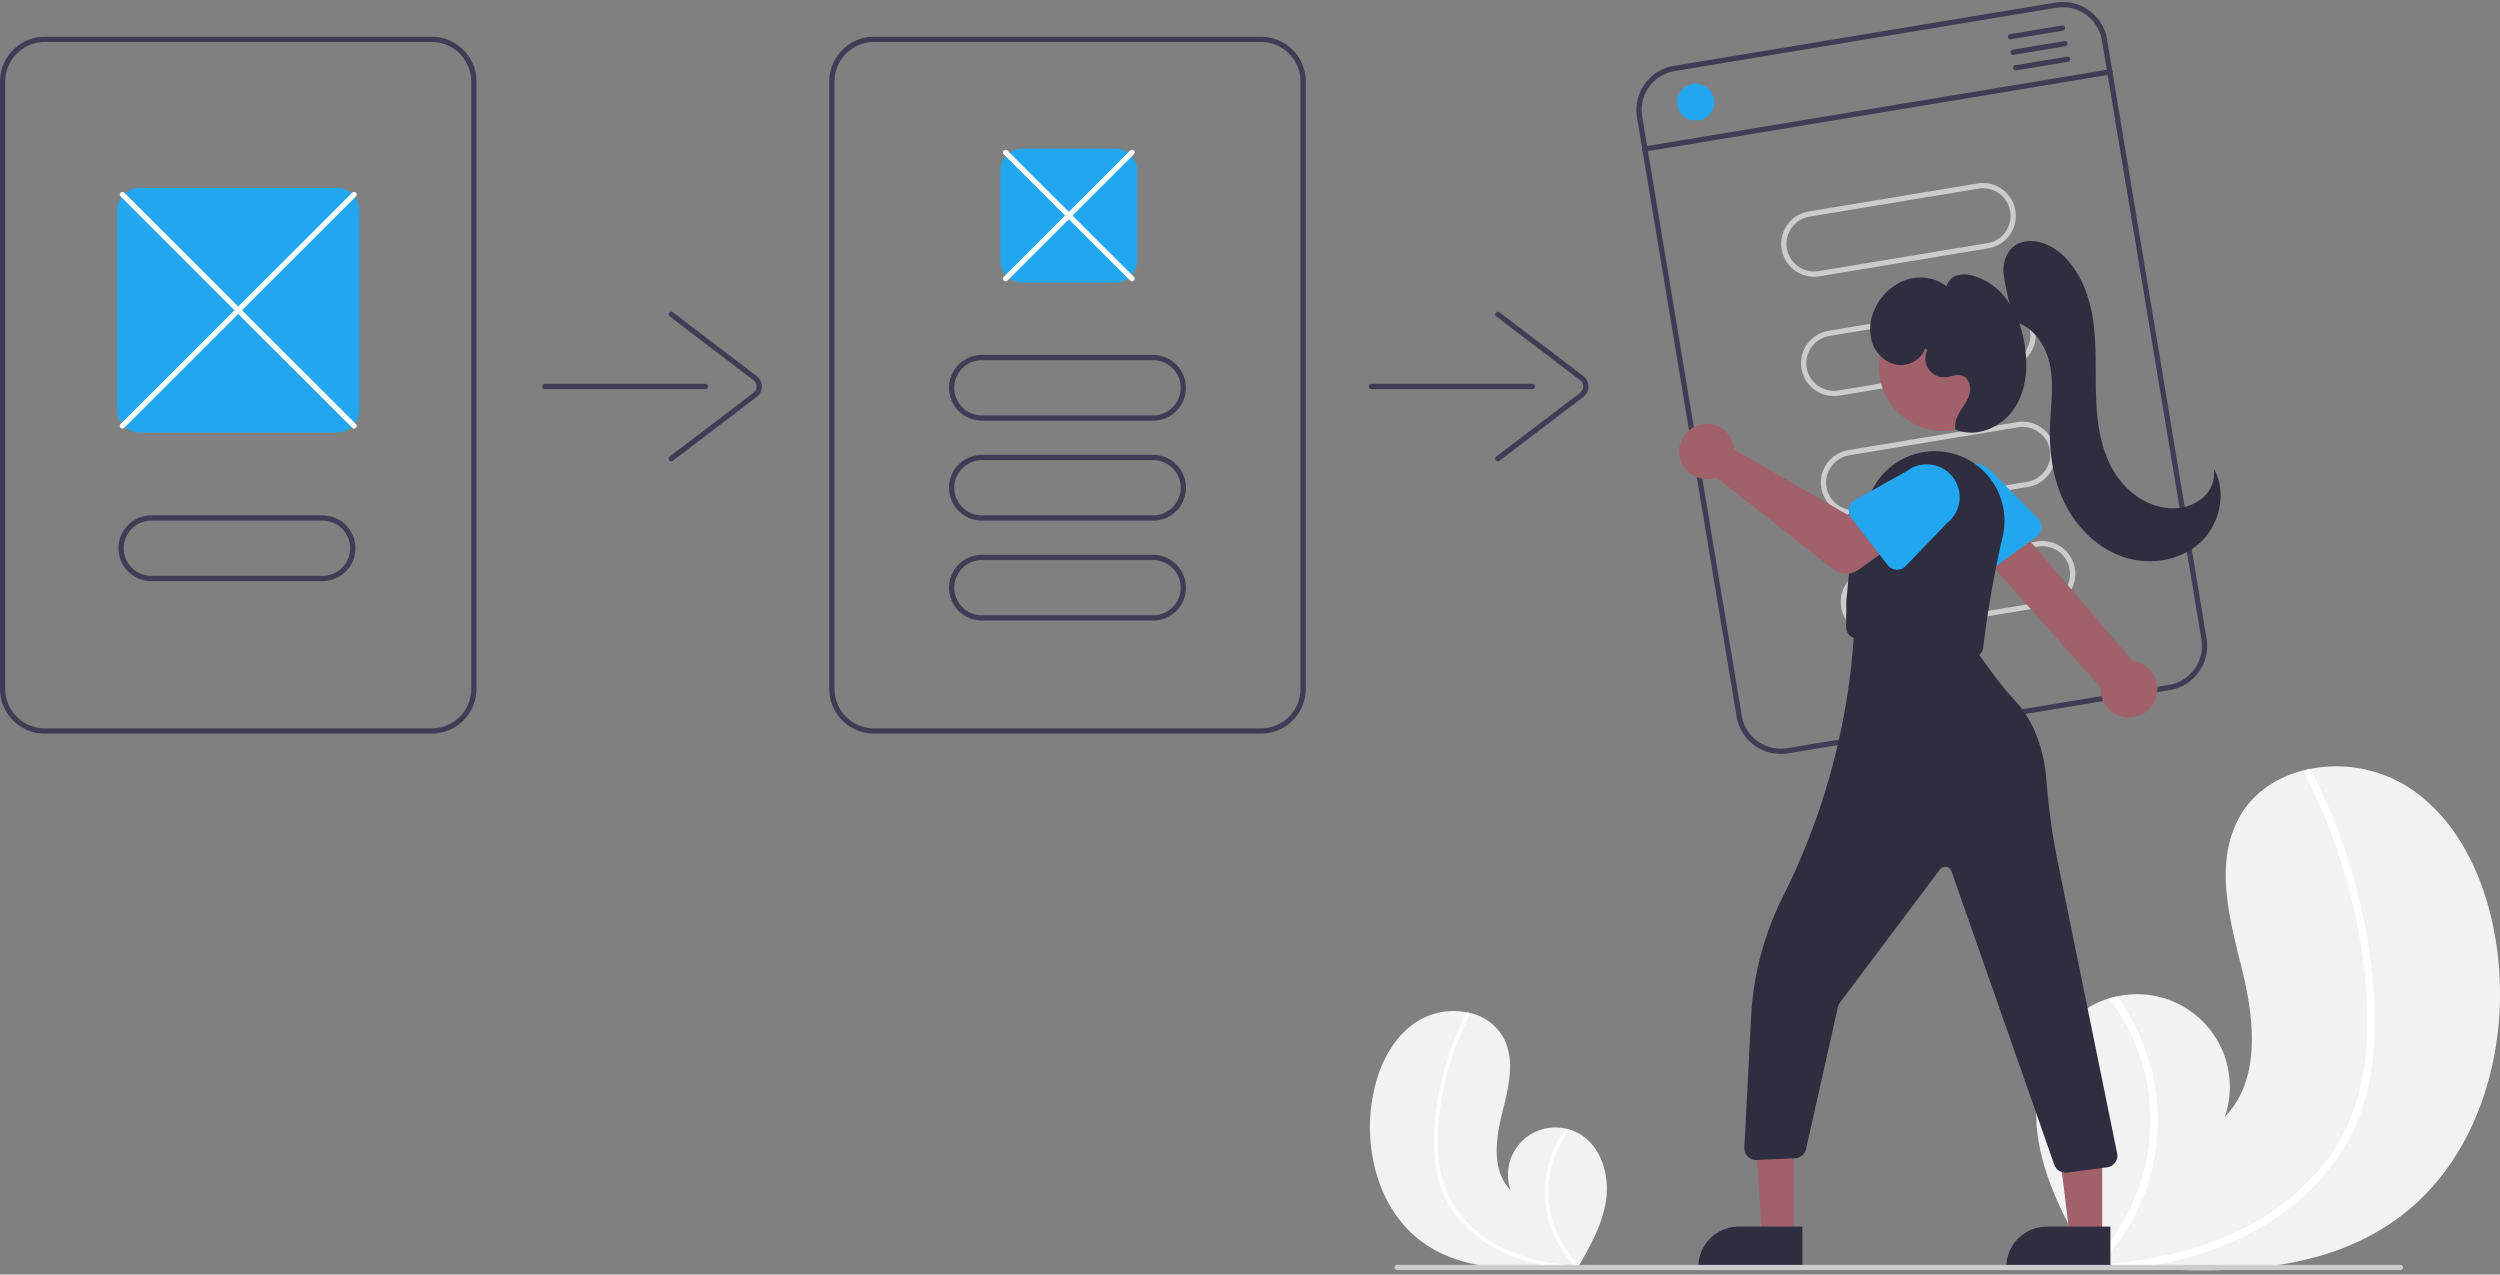 <svg width="408" height="208" fill="none" xmlns="http://www.w3.org/2000/svg"><rect width="100%" height="100%" fill="#808080" stroke="none"/><path d="M391.103 198.989c-11.875 8.546-27.265 8.975-42.141 7.925-2.077-.146-4.14-.318-6.183-.504-.013-.003-.029-.002-.041-.005-.099-.009-.197-.018-.291-.024l-1.261-.118.098.188.31.583c-.111-.195-.223-.386-.334-.582l-.102-.175c-3.854-6.699-7.676-13.645-8.651-21.294-1.007-7.94 1.825-16.931 8.82-20.833.918-.51 1.889-.917 2.897-1.212.418-.127.842-.23 1.271-.321a15.135 15.135 0 0 1 7.913.367 15.136 15.136 0 0 1 6.644 4.31 15.101 15.101 0 0 1 3.039 14.971c5.931-6.075 4.824-15.931 2.778-24.167-2.049-8.237-4.531-17.402-.362-24.8 2.318-4.118 6.393-6.673 10.967-7.702.14-.03.28-.06.421-.086a22.101 22.101 0 0 1 15.864 2.776c8.746 5.506 13.238 15.944 14.696 26.169 2.348 16.453-2.85 34.816-16.352 44.534Z" fill="#F2F2F2"/><path d="M387.269 172.613a37.45 37.45 0 0 1-2.59 10.567 32.577 32.577 0 0 1-5.061 8.257c-4.268 5.129-9.912 8.985-16.041 11.554a60.13 60.13 0 0 1-14.615 3.923c-2.077-.146-4.14-.318-6.183-.504-.013-.003-.029-.002-.041-.005-.099-.009-.197-.018-.291-.024l-1.261-.118.098.188.31.583c-.111-.195-.223-.386-.334-.582l-.102-.175a33.177 33.177 0 0 0 9.312-29.033 33.463 33.463 0 0 0-6.246-14.306c.418-.127.842-.23 1.271-.321a34.673 34.673 0 0 1 3.169 5.243 33.974 33.974 0 0 1 2.937 21.156 34.75 34.75 0 0 1-8.818 17.341c.397-.028.798-.06 1.19-.096 7.425-.628 14.836-2.223 21.571-5.489a38.841 38.841 0 0 0 14.554-11.929c4.079-5.62 5.877-12.38 6.185-19.25.328-7.355-.628-14.839-2.308-21.992a92.223 92.223 0 0 0-7.765-21.129.661.661 0 0 1 .264-.876.564.564 0 0 1 .421-.086.488.488 0 0 1 .325.277c.424.828.841 1.656 1.242 2.494a93.308 93.308 0 0 1 7.316 21.92c1.476 7.314 2.264 14.964 1.491 22.412Z" fill="#fff"/><path d="M232.208 202.765c6.066 4.365 13.928 4.585 21.527 4.048 1.061-.074 2.114-.162 3.158-.257.006-.002.015-.001.021-.003l.149-.012.644-.06-.05.096-.159.298.171-.297.052-.09c1.969-3.422 3.921-6.97 4.419-10.878.515-4.055-.932-8.648-4.505-10.641a7.22 7.22 0 0 0-1.48-.62 8.439 8.439 0 0 0-.649-.164 7.742 7.742 0 0 0-7.436 2.39 7.713 7.713 0 0 0-1.553 7.647c-3.029-3.103-2.464-8.138-1.419-12.345 1.047-4.207 2.315-8.889.185-12.668a8.356 8.356 0 0 0-5.602-3.935l-.215-.044a11.292 11.292 0 0 0-8.104 1.419c-4.467 2.812-6.762 8.144-7.507 13.367-1.199 8.405 1.456 17.785 8.353 22.749Z" fill="#F2F2F2"/><path d="M234.166 189.292a19.116 19.116 0 0 0 1.324 5.397 16.614 16.614 0 0 0 2.585 4.218 21.331 21.331 0 0 0 8.194 5.903 30.748 30.748 0 0 0 7.466 2.003c1.061-.074 2.114-.162 3.158-.257.006-.002.015-.001.021-.003l.149-.012.644-.06-.05.096-.159.298.171-.297.052-.09a16.952 16.952 0 0 1-4.757-14.831 17.103 17.103 0 0 1 3.191-7.308 8.439 8.439 0 0 0-.649-.164c-.618.844-1.16 1.74-1.619 2.679a17.36 17.36 0 0 0-1.501 10.807 17.76 17.76 0 0 0 4.505 8.858 29.902 29.902 0 0 1-.608-.049 31.215 31.215 0 0 1-11.019-2.804 19.842 19.842 0 0 1-7.434-6.094c-2.084-2.871-3.002-6.323-3.16-9.833a41.463 41.463 0 0 1 1.179-11.234 47.147 47.147 0 0 1 3.967-10.793.341.341 0 0 0-.135-.448.291.291 0 0 0-.215-.044.255.255 0 0 0-.166.142 47.67 47.67 0 0 0-4.372 12.471 38.394 38.394 0 0 0-.762 11.449Z" fill="#fff"/><path d="M70.46 5.996H7.304a7.318 7.318 0 0 0-5.162 2.14A7.302 7.302 0 0 0 0 13.292v99.14a7.303 7.303 0 0 0 2.142 5.156 7.318 7.318 0 0 0 5.162 2.14H70.46a7.318 7.318 0 0 0 5.161-2.14 7.303 7.303 0 0 0 2.142-5.156v-99.14a7.302 7.302 0 0 0-2.142-5.156 7.318 7.318 0 0 0-5.161-2.14Zm6.444 106.436a6.442 6.442 0 0 1-1.89 4.55 6.455 6.455 0 0 1-4.554 1.888H7.304a6.455 6.455 0 0 1-4.555-1.888 6.442 6.442 0 0 1-1.89-4.55v-99.14a6.442 6.442 0 0 1 1.89-4.55 6.456 6.456 0 0 1 4.555-1.888H70.46a6.456 6.456 0 0 1 4.554 1.888 6.442 6.442 0 0 1 1.89 4.55v99.14ZM205.793 119.728h-63.155a7.316 7.316 0 0 1-5.162-2.139 7.299 7.299 0 0 1-2.142-5.157v-99.14a7.297 7.297 0 0 1 2.142-5.157 7.314 7.314 0 0 1 5.162-2.139h63.155a7.318 7.318 0 0 1 5.163 2.14 7.3 7.3 0 0 1 2.141 5.156v99.14a7.302 7.302 0 0 1-2.141 5.157 7.32 7.32 0 0 1-5.163 2.139ZM142.638 6.854a6.455 6.455 0 0 0-4.555 1.888 6.443 6.443 0 0 0-1.89 4.55v99.14a6.443 6.443 0 0 0 1.89 4.55 6.455 6.455 0 0 0 4.555 1.888h63.155a6.455 6.455 0 0 0 4.555-1.888 6.443 6.443 0 0 0 1.89-4.55v-99.14a6.443 6.443 0 0 0-1.89-4.55 6.455 6.455 0 0 0-4.555-1.888h-63.155ZM115.141 63.506H88.934a.43.43 0 1 1 0-.859h26.207a.43.43 0 0 1 .43.43.427.427 0 0 1-.43.429Z" fill="#3F3D56"/><path d="M109.556 75.276a.428.428 0 0 1-.26-.77L122.968 64.1a1.285 1.285 0 0 0 0-2.048l-13.672-10.405a.427.427 0 0 1-.081-.602.43.43 0 0 1 .601-.081l13.673 10.405a2.15 2.15 0 0 1 .846 1.707 2.141 2.141 0 0 1-.846 1.707l-13.673 10.404a.426.426 0 0 1-.26.088ZM250.045 63.506h-26.207a.43.43 0 0 1-.43-.43.432.432 0 0 1 .43-.429h26.207a.43.43 0 1 1 0 .859Z" fill="#3F3D56"/><path d="M244.461 75.276a.431.431 0 0 1-.412-.554.432.432 0 0 1 .151-.216L257.872 64.1a1.285 1.285 0 0 0 0-2.048L244.2 51.648a.427.427 0 0 1-.081-.602.43.43 0 0 1 .602-.081l13.672 10.405a2.15 2.15 0 0 1 .846 1.707 2.141 2.141 0 0 1-.846 1.707l-13.672 10.404a.428.428 0 0 1-.26.088Z" fill="#3F3D56"/><path d="M181.949 46.124h-15.037a3.657 3.657 0 0 1-3.652-3.648V27.884a3.657 3.657 0 0 1 3.652-3.648h15.037a3.659 3.659 0 0 1 2.581 1.07 3.648 3.648 0 0 1 1.071 2.578v14.592a3.648 3.648 0 0 1-1.071 2.578 3.659 3.659 0 0 1-2.581 1.07Z" fill="#23A6F0"/><path d="M184.742 45.91a.428.428 0 0 1-.304-.126l-20.623-20.6a.45.45 0 0 1-.093-.14.44.44 0 0 1 0-.328.436.436 0 0 1 .562-.232.43.43 0 0 1 .139.092l20.622 20.6a.43.43 0 0 1-.303.733Z" fill="#fff"/><path d="M164.119 45.91a.426.426 0 0 1-.397-.265.43.43 0 0 1 .093-.468l20.623-20.6a.429.429 0 1 1 .607.606l-20.622 20.6a.429.429 0 0 1-.304.127Z" fill="#fff"/><path d="M188.179 68.656h-27.927a5.372 5.372 0 0 1-3.797-1.571 5.362 5.362 0 0 1 3.797-9.158h27.927a5.362 5.362 0 1 1 0 10.73Zm-27.927-9.871a4.512 4.512 0 0 0-4.511 4.506 4.512 4.512 0 0 0 4.511 4.506h27.927a4.512 4.512 0 0 0 4.511-4.506 4.512 4.512 0 0 0-4.511-4.506h-27.927ZM188.179 84.965h-27.927a5.372 5.372 0 0 1-3.797-1.572 5.362 5.362 0 0 1 3.797-9.158h27.927c1.424 0 2.79.565 3.797 1.572a5.362 5.362 0 0 1-3.797 9.158Zm-27.927-9.871a4.512 4.512 0 0 0-4.511 4.506 4.512 4.512 0 0 0 4.511 4.506h27.927a4.512 4.512 0 0 0 4.511-4.506 4.512 4.512 0 0 0-4.511-4.506h-27.927ZM188.179 101.273h-27.927a5.373 5.373 0 0 1-3.797-1.57 5.362 5.362 0 0 1 3.797-9.159h27.927c1.424 0 2.79.565 3.797 1.571a5.363 5.363 0 0 1-3.797 9.158Zm-27.927-9.87a4.512 4.512 0 0 0-4.511 4.506 4.512 4.512 0 0 0 4.511 4.506h27.927a4.512 4.512 0 0 0 4.511-4.506 4.512 4.512 0 0 0-4.511-4.506h-27.927ZM335.47.42l-62.304 10.33a7.313 7.313 0 0 0-4.741 2.955 7.3 7.3 0 0 0-1.268 5.437l16.249 97.802a7.304 7.304 0 0 0 2.958 4.736 7.322 7.322 0 0 0 5.443 1.267l62.303-10.33a7.312 7.312 0 0 0 6.01-8.392L343.871 6.423a7.307 7.307 0 0 0-2.959-4.736A7.32 7.32 0 0 0 335.47.42Zm23.802 103.946a6.438 6.438 0 0 1-1.119 4.797 6.455 6.455 0 0 1-4.183 2.608L291.666 122.1a6.46 6.46 0 0 1-4.803-1.118 6.448 6.448 0 0 1-2.61-4.179l-16.249-97.802a6.444 6.444 0 0 1 5.303-7.405l62.303-10.33a6.459 6.459 0 0 1 4.803 1.118 6.444 6.444 0 0 1 2.61 4.18l16.249 97.802Z" fill="#3F3D56"/><path d="m324.495 40.524-27.55 4.567a5.372 5.372 0 0 1-6.177-4.414 5.36 5.36 0 0 1 .93-4 5.373 5.373 0 0 1 3.489-2.17l27.549-4.568a5.375 5.375 0 0 1 4.002.93 5.362 5.362 0 0 1-2.243 9.655Zm-29.168-5.17a4.511 4.511 0 0 0-3.71 5.182 4.505 4.505 0 0 0 1.825 2.928 4.516 4.516 0 0 0 3.363.78l27.549-4.567a4.505 4.505 0 1 0-1.477-8.891l-27.55 4.567ZM327.73 60l-27.549 4.567a5.374 5.374 0 0 1-6.18-4.413 5.345 5.345 0 0 1 .931-4.001 5.358 5.358 0 0 1 3.49-2.17l27.55-4.568a5.373 5.373 0 0 1 6.177 4.414 5.36 5.36 0 0 1-.93 4 5.373 5.373 0 0 1-3.489 2.17Zm-29.167-5.17a4.512 4.512 0 0 0-2.929 1.823 4.504 4.504 0 0 0 1.044 6.285 4.516 4.516 0 0 0 3.362.782l27.55-4.567a4.504 4.504 0 0 0 1.884-8.11 4.514 4.514 0 0 0-3.362-.781l-27.549 4.567ZM330.966 79.475l-27.549 4.568a5.376 5.376 0 0 1-5.44-2.455 5.356 5.356 0 0 1 1.72-7.392 5.37 5.37 0 0 1 1.961-.738l27.549-4.567a5.374 5.374 0 0 1 6.174 4.414 5.356 5.356 0 0 1-.929 3.998 5.371 5.371 0 0 1-3.486 2.172Zm-29.167-5.17a4.512 4.512 0 0 0-3.657 3.426 4.504 4.504 0 0 0 3.375 5.41 4.514 4.514 0 0 0 1.759.055l27.549-4.567a4.513 4.513 0 0 0 3.658-3.426 4.505 4.505 0 0 0-3.375-5.41 4.519 4.519 0 0 0-1.76-.056l-27.549 4.568ZM334.202 98.951l-27.55 4.567a5.37 5.37 0 0 1-6.177-4.413 5.379 5.379 0 0 1 .93-4 5.384 5.384 0 0 1 3.489-2.171l27.549-4.568a5.375 5.375 0 0 1 4.002.93 5.362 5.362 0 0 1-2.243 9.655Zm-29.167-5.17a4.513 4.513 0 0 0-2.931 1.823 4.502 4.502 0 0 0 1.045 6.287 4.515 4.515 0 0 0 3.363.781l27.549-4.568a4.506 4.506 0 1 0-1.477-8.891l-27.549 4.568Z" fill="#CCC"/><path d="m344.389 12.164-75.866 12.578a.43.43 0 1 1-.141-.847l75.866-12.578a.43.43 0 1 1 .141.847Z" fill="#3F3D56"/><path d="M276.764 19.683a3.006 3.006 0 0 0 3.008-3.005 3.006 3.006 0 0 0-3.008-3.004 3.005 3.005 0 1 0 0 6.009Z" fill="#23A6F0"/><path d="m336.667 5.007-8.476 1.405a.431.431 0 0 1-.493-.353.427.427 0 0 1 .352-.493l8.477-1.406a.429.429 0 0 1 .14.847ZM337.089 7.547l-8.476 1.406a.431.431 0 0 1-.493-.354.427.427 0 0 1 .352-.493l8.477-1.405a.429.429 0 0 1 .14.846ZM337.511 10.088l-8.476 1.405a.432.432 0 0 1-.496-.353.43.43 0 0 1 .355-.494l8.477-1.405a.43.43 0 0 1 .421.673.43.43 0 0 1-.281.174Z" fill="#3F3D56"/><path d="M54.993 70.587H22.77a3.658 3.658 0 0 1-3.651-3.648V34.322a3.65 3.65 0 0 1 3.651-3.648h32.223a3.658 3.658 0 0 1 3.652 3.648v32.617a3.65 3.65 0 0 1-3.652 3.648Z" fill="#23A6F0"/><path d="M52.63 94.836H24.704a5.373 5.373 0 0 1-3.798-1.572 5.362 5.362 0 0 1 0-7.586 5.373 5.373 0 0 1 3.798-1.572H52.63c1.424 0 2.79.566 3.797 1.572a5.362 5.362 0 0 1-3.797 9.158Zm-27.926-9.871a4.514 4.514 0 0 0-3.19 1.32 4.504 4.504 0 0 0 3.19 7.692H52.63a4.514 4.514 0 0 0 3.19-1.32 4.504 4.504 0 0 0-3.19-7.692H24.704Z" fill="#3F3D56"/><path d="M57.785 69.943a.43.43 0 0 1-.303-.125L19.674 32.05a.429.429 0 1 1 .608-.607l37.807 37.768a.43.43 0 0 1-.304.732Z" fill="#fff"/><path d="M19.978 69.943a.43.43 0 0 1-.304-.732l37.808-37.768a.431.431 0 0 1 .735.303.43.43 0 0 1-.128.304L20.282 69.818a.43.43 0 0 1-.304.125Z" fill="#fff"/><path d="M351.891 113.801a4.615 4.615 0 0 0-.535-3.864 4.62 4.62 0 0 0-3.31-2.071l-22.054-25.744-5.144 5.395 21.967 24.684a4.636 4.636 0 0 0 3.827 4.827 4.642 4.642 0 0 0 5.249-3.227Z" fill="#A0616A"/><path d="m332.38 87.546-7.883 5.755a1.929 1.929 0 0 1-1.577.322 1.934 1.934 0 0 1-1.275-.982l-4.53-8.608a5.361 5.361 0 0 1 1.197-7.48 5.374 5.374 0 0 1 7.491 1.176l6.814 6.902a1.933 1.933 0 0 1 .31 2.299 1.929 1.929 0 0 1-.547.616Z" fill="#23A6F0"/><path d="M317.168 70.346c5.828 0 10.552-4.719 10.552-10.54 0-5.822-4.724-10.542-10.552-10.542-5.828 0-10.552 4.72-10.552 10.541 0 5.822 4.724 10.541 10.552 10.541Z" fill="#A0616A"/><path d="M321.752 107.362c-.11 0-.219-.009-.327-.027l-18.515-3.114a1.924 1.924 0 0 1-1.612-1.874c-.057-4.231.26-14.913 4.41-22.693a11.379 11.379 0 0 1 6.016-5.285 11.394 11.394 0 0 1 8.012-.016 11.379 11.379 0 0 1 6.037 5.26 11.361 11.361 0 0 1 1.072 7.932 168.676 168.676 0 0 0-3.181 18.115 1.934 1.934 0 0 1-1.912 1.702Z" fill="#2F2E41"/><path d="M282.933 72.654c.053.231.087.467.103.704l18.456 10.635 4.486-2.58 4.782 6.255-7.497 5.338a3.44 3.44 0 0 1-4.124-.1l-19.031-14.999a4.515 4.515 0 0 1-4.968-1.267 4.505 4.505 0 0 1-.571-5.09 4.508 4.508 0 0 1 4.564-2.334 4.51 4.51 0 0 1 3.8 3.438Z" fill="#A0616A"/><path d="M301.745 82.93a1.934 1.934 0 0 1 .95-1.298l8.47-4.73a5.373 5.373 0 0 1 7.521.957 5.356 5.356 0 0 1-.937 7.516l-6.752 7.005a1.941 1.941 0 0 1-1.498.588 1.935 1.935 0 0 1-1.425-.748l-5.965-7.723a1.92 1.92 0 0 1-.364-1.567Z" fill="#23A6F0"/><path d="M292.81 201.901h-5.268l-1.24-20.229 6.509-.066-.001 20.295Z" fill="#A0616A"/><path d="M294.153 207.001h-16.984v-.215a6.6 6.6 0 0 1 6.611-6.603h10.373v6.818Z" fill="#2F2E41"/><path d="M343.077 201.901h-5.268l-2.505-20.295h7.773v20.295Z" fill="#A0616A"/><path d="M344.42 207.001h-16.984v-.215a6.6 6.6 0 0 1 6.611-6.603h10.373v6.818ZM337.088 191.377a1.945 1.945 0 0 1-1.827-1.294l-16.785-47.908a1.078 1.078 0 0 0-1.874-.289l-16.373 21.808a1.529 1.529 0 0 0-.264.573l-5.218 23.253a1.934 1.934 0 0 1-1.798 1.507l-6.249.283a1.907 1.907 0 0 1-1.459-.567 1.93 1.93 0 0 1-.56-1.46l1.09-21.224a49.46 49.46 0 0 1 5.2-19.73 111.216 111.216 0 0 0 11.658-43.852l.013-.238 19.227 3.056 2.886 3.992a55.258 55.258 0 0 0 4.178 5.157c3.676 3.981 4.779 9.305 5.058 13.071.36 4.627 1.015 9.227 1.963 13.772l9.535 46.806a1.917 1.917 0 0 1-.259 1.574 1.942 1.942 0 0 1-1.357.842l-6.537.852c-.082.01-.165.016-.248.016ZM328.836 52.49a46.78 46.78 0 0 1-1.85-7.788c-.123-1.54.272-3.196 1.394-4.258 2.1-1.988 5.668-1.04 7.864.84 3.174 2.719 4.757 6.897 5.355 11.03.599 4.134.335 8.337.479 12.511.144 4.174.742 8.466 2.872 12.06 2.131 3.593 6.084 6.352 10.253 6.046a7.218 7.218 0 0 0 4.517-1.912 5.22 5.22 0 0 0 1.573-4.543c2.132 3.812 1.051 8.978-2.128 11.975-3.178 2.997-8.068 3.844-12.247 2.565-4.179-1.28-7.619-4.488-9.673-8.342-2.055-3.854-2.807-8.306-2.698-12.671.083-3.352.654-6.731.087-10.036-.567-3.305-2.638-6.66-5.903-7.439l.105-.039Z" fill="#2F2E41"/><path d="M314.174 56.834c-.557 1.858-2.686 3.003-4.601 2.689-1.916-.314-3.491-1.89-4.073-3.74a7.692 7.692 0 0 1 .603-5.644 8.783 8.783 0 0 1 5.034-4.479 7.23 7.23 0 0 1 6.568 1.049 2.41 2.41 0 0 1 1.689-1.764 4.62 4.62 0 0 1 2.533.037 10.439 10.439 0 0 1 5.81 4.222 16.973 16.973 0 0 1 2.633 6.78c.648 3.635.409 7.606-1.635 10.682-2.043 3.077-6.224 4.893-9.615 3.426-.212-1.08.289-2.167.869-3.103.579-.936 1.266-1.847 1.489-2.925.223-1.078-.204-2.396-1.248-2.749-.89-.3-1.839.187-2.777.246a3.046 3.046 0 0 1-2.724-1.35 3.033 3.033 0 0 1-.196-3.031l-.359-.346Z" fill="#2F2E41"/><path d="M391.744 207.28H228.055a.43.43 0 1 1 0-.858h163.689a.427.427 0 0 1 .43.429.43.43 0 0 1-.43.429Z" fill="#CCC"/></svg>